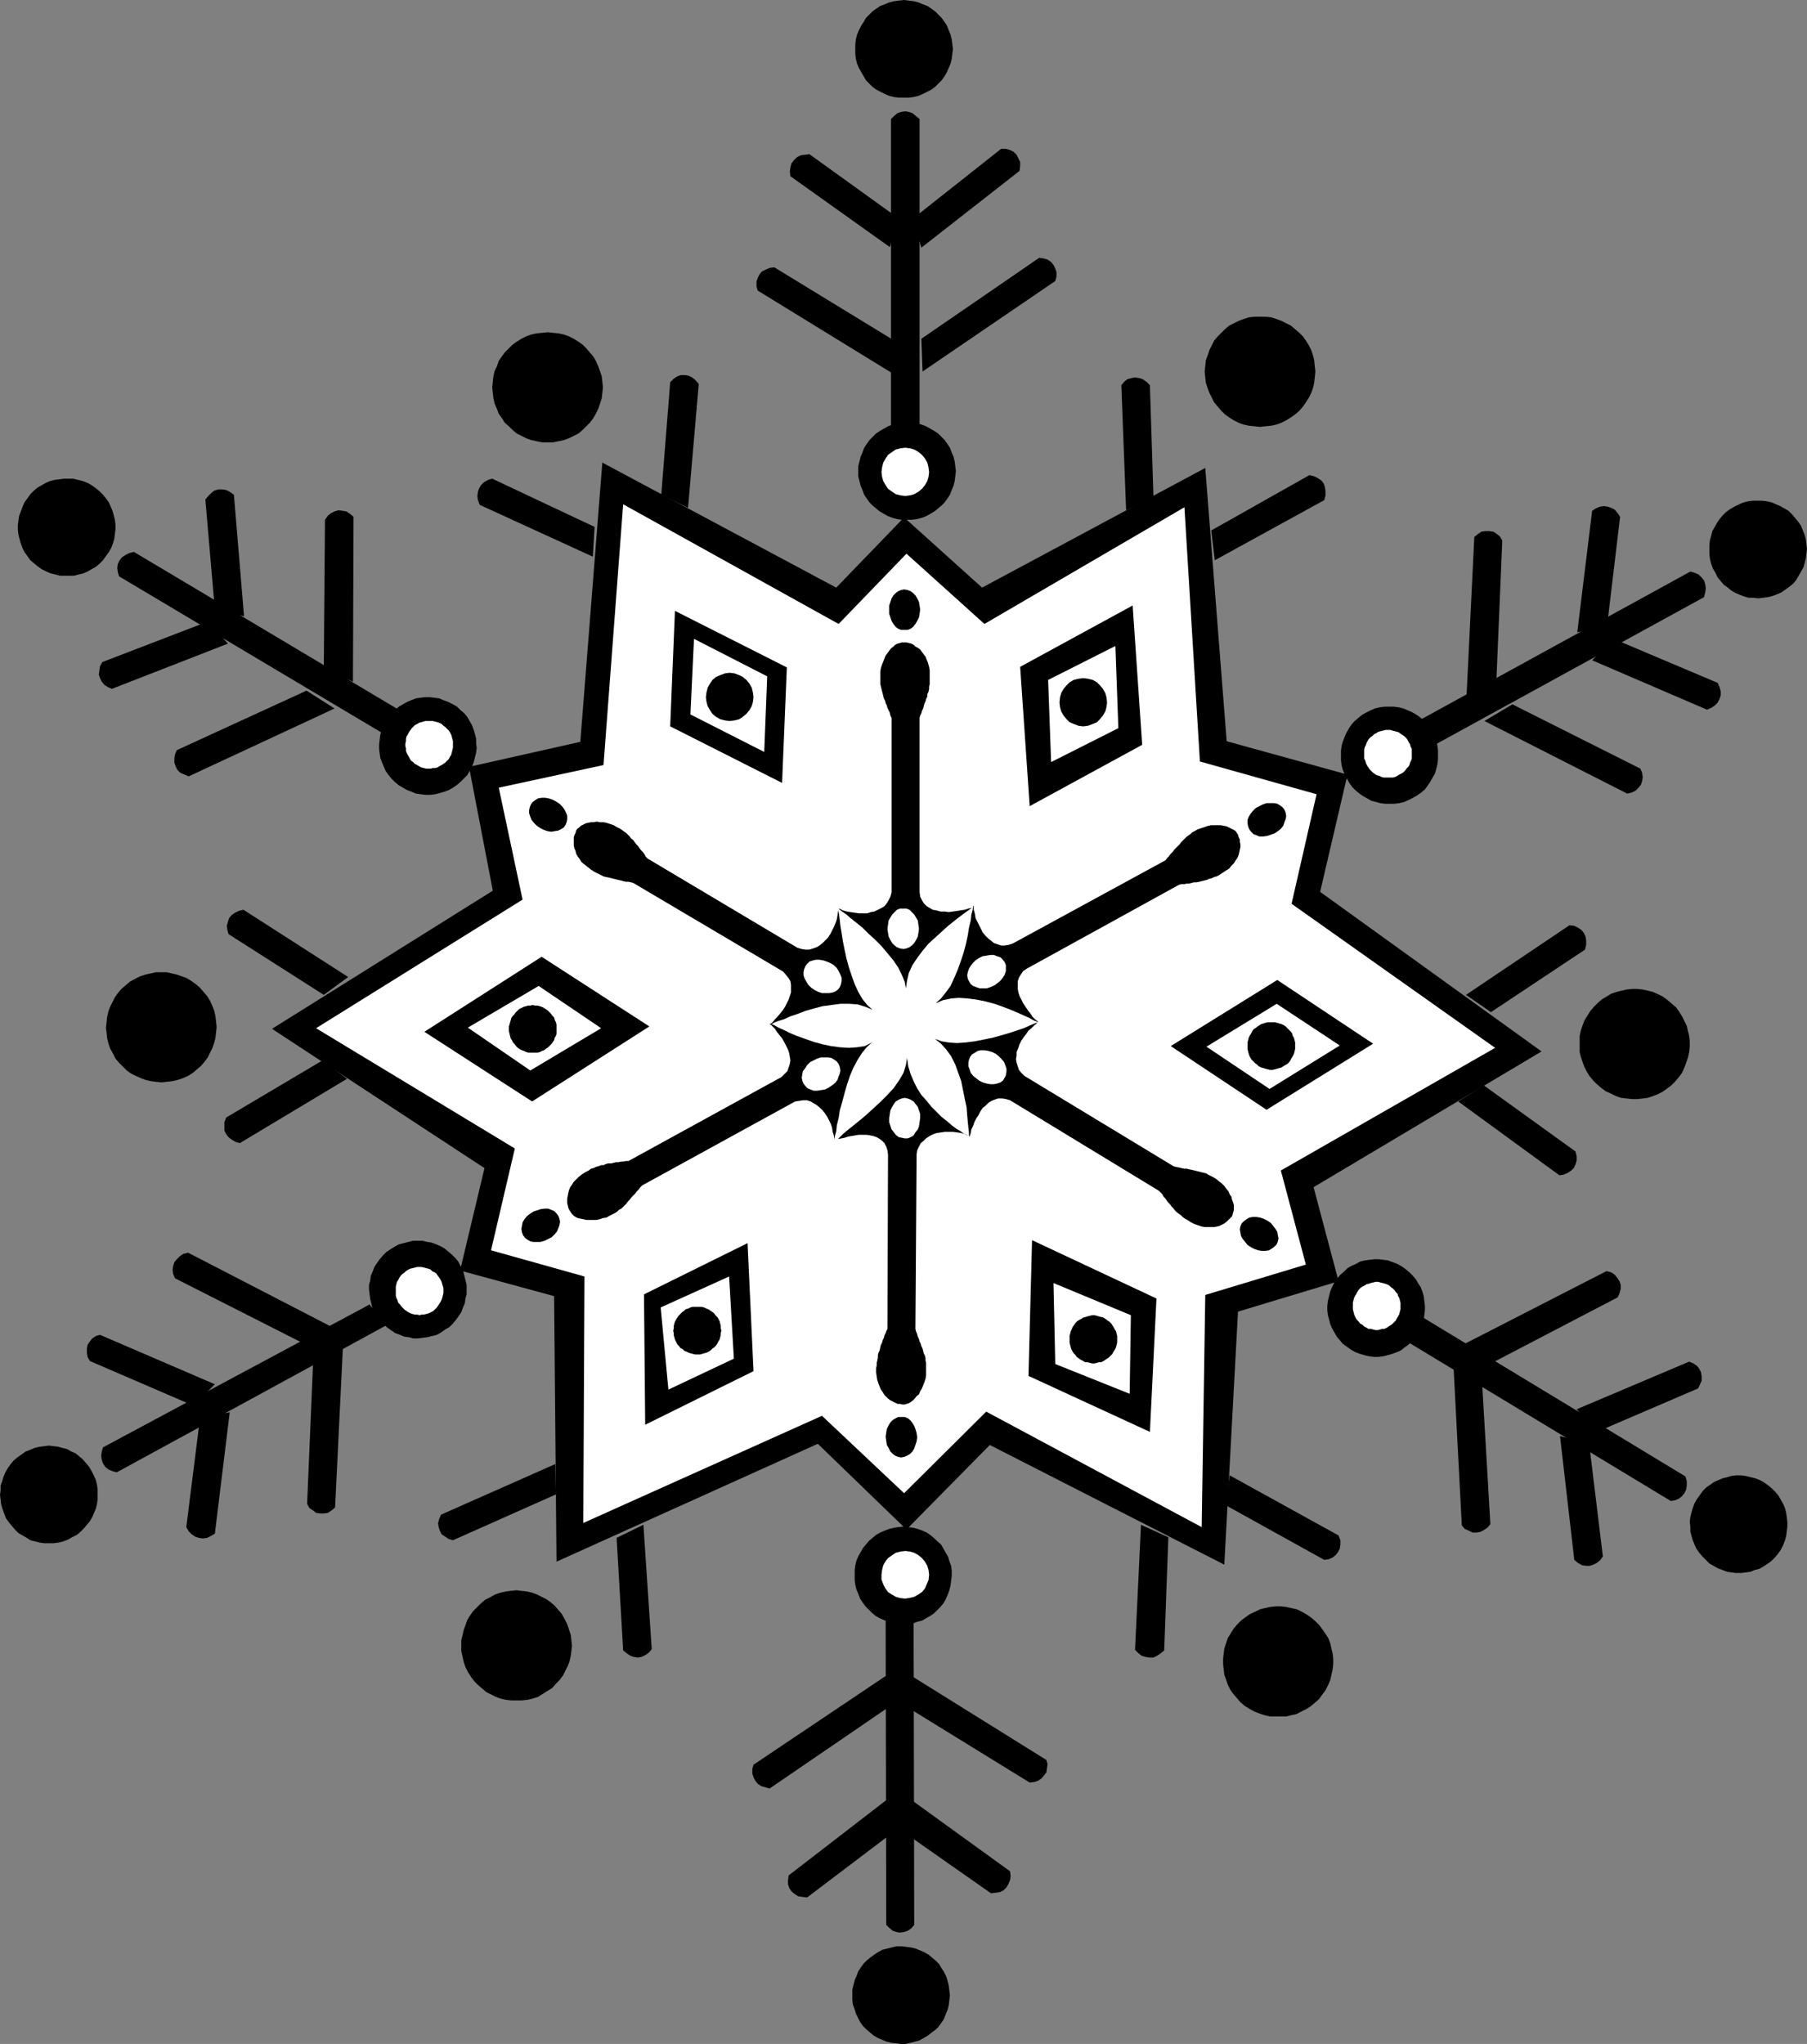 <?xml version="1.0" encoding="UTF-8" standalone="no"?>
<svg
   version="1.0"
   width="129.809mm"
   height="146.783mm"
   id="svg105"
   sodipodi:docname="Snowflake 06.wmf"
   xmlns:inkscape="http://www.inkscape.org/namespaces/inkscape"
   xmlns:sodipodi="http://sodipodi.sourceforge.net/DTD/sodipodi-0.dtd"
   xmlns="http://www.w3.org/2000/svg"
   xmlns:svg="http://www.w3.org/2000/svg">
  <rect width="100%" height="100%" fill="#808080" stroke="none"/>
  <sodipodi:namedview
     id="namedview105"
     pagecolor="#ffffff"
     bordercolor="#000000"
     borderopacity="0.25"
     inkscape:showpageshadow="2"
     inkscape:pageopacity="0.0"
     inkscape:pagecheckerboard="0"
     inkscape:deskcolor="#d1d1d1"
     inkscape:document-units="mm" />
  <defs
     id="defs1">
    <pattern
       id="WMFhbasepattern"
       patternUnits="userSpaceOnUse"
       width="6"
       height="6"
       x="0"
       y="0" />
  </defs>
  <path
     style="fill:#000000;fill-opacity:1;fill-rule:evenodd;stroke:none"
     d="m 222.038,391.88 24.078,23.27 22.624,-22.947 63.67,32.482 3.717,-68.68 27.31,-8.242 -6.787,-25.533 61.893,-36.845 -60.115,-43.309 7.434,-31.835 -32.805,-9.05 -5.818,-74.174 -60.6,32.482 -21.17,-19.069 -18.422,19.069 -63.509,-33.936 -5.979,75.79 -30.219,6.787 6.464,33.613 -59.954,37.491 57.691,37.814 -6.626,27.795 25.533,6.949 0.646,72.074 z"
     id="path1" />
  <path
     style="fill:#000000;fill-opacity:1;fill-rule:evenodd;stroke:none"
     d="m 245.47,26.502 h 1.293 l 1.293,-0.162 1.293,-0.323 1.131,-0.485 1.293,-0.646 0.97,-0.485 1.131,-0.808 0.808,-0.808 0.97,-0.97 0.808,-1.131 0.646,-1.131 0.485,-1.131 0.485,-1.131 0.323,-1.293 0.162,-1.293 0.162,-1.454 -0.162,-1.293 -0.162,-1.293 -0.323,-1.293 -0.485,-1.131 -0.485,-1.293 -0.646,-0.97 -0.808,-1.131 -0.97,-0.97 -0.808,-0.808 -1.131,-0.808 -0.97,-0.646 -1.293,-0.485 -1.131,-0.485 -1.293,-0.323 -1.293,-0.162 L 245.47,0 l -1.454,0.162 -1.293,0.162 -1.293,0.323 -1.131,0.485 -1.293,0.485 -0.97,0.646 -1.131,0.808 -0.808,0.808 -0.97,0.97 -0.646,1.131 -0.646,0.97 -0.646,1.293 -0.485,1.131 -0.323,1.293 -0.162,1.293 v 1.293 1.454 l 0.162,1.293 0.323,1.293 0.485,1.131 0.646,1.131 0.646,1.131 0.646,1.131 0.97,0.97 0.808,0.808 1.131,0.808 0.97,0.485 1.293,0.646 1.131,0.485 1.293,0.323 1.293,0.162 z"
     id="path2" />
  <path
     style="fill:#000000;fill-opacity:1;fill-rule:evenodd;stroke:none"
     d="m 342.107,115.867 1.454,-0.162 1.616,-0.162 1.454,-0.323 1.293,-0.485 1.293,-0.646 1.293,-0.808 1.131,-0.808 1.131,-0.97 0.97,-1.131 0.808,-1.131 0.808,-1.293 0.646,-1.293 0.485,-1.293 0.323,-1.454 0.162,-1.454 0.162,-1.616 -0.162,-1.454 -0.162,-1.616 -0.323,-1.293 -0.485,-1.454 -0.646,-1.293 -0.808,-1.293 -0.808,-1.131 -0.97,-0.97 -1.131,-0.97 -1.131,-0.97 -1.293,-0.646 -1.293,-0.646 -1.293,-0.485 -1.454,-0.485 -1.616,-0.162 h -1.454 -1.454 l -1.616,0.162 -1.454,0.485 -1.293,0.485 -1.293,0.646 -1.293,0.646 -1.131,0.97 -0.97,0.97 -0.97,0.97 -0.97,1.131 -0.646,1.293 -0.646,1.293 -0.485,1.454 -0.485,1.293 -0.162,1.616 -0.162,1.454 0.162,1.616 0.162,1.454 0.485,1.454 0.485,1.293 0.646,1.293 0.646,1.293 0.97,1.131 0.97,1.131 0.97,0.97 1.131,0.808 1.293,0.808 1.293,0.646 1.293,0.485 1.454,0.323 1.616,0.162 z"
     id="path3" />
  <path
     style="fill:#000000;fill-opacity:1;fill-rule:evenodd;stroke:none"
     d="m 148.672,120.069 h 1.454 l 1.616,-0.323 1.454,-0.323 1.293,-0.485 1.293,-0.646 1.293,-0.646 1.131,-0.97 0.97,-0.97 0.97,-0.97 0.97,-1.293 0.646,-1.131 0.646,-1.293 0.485,-1.454 0.485,-1.454 0.162,-1.454 0.162,-1.454 -0.162,-1.616 -0.162,-1.454 -0.485,-1.454 -0.485,-1.293 -0.646,-1.454 -0.646,-1.131 -0.97,-1.131 -0.97,-1.131 -0.97,-0.97 -1.131,-0.808 -1.293,-0.808 -1.293,-0.646 -1.293,-0.485 -1.454,-0.323 -1.616,-0.162 -1.454,-0.162 -1.454,0.162 -1.616,0.162 -1.454,0.323 -1.293,0.485 -1.293,0.646 -1.293,0.808 -1.131,0.808 -0.97,0.97 -1.131,1.131 -0.808,1.131 -0.808,1.131 -0.485,1.454 -0.646,1.293 -0.323,1.454 -0.162,1.454 -0.162,1.616 0.162,1.454 0.162,1.454 0.323,1.454 0.646,1.454 0.485,1.293 0.808,1.131 0.808,1.293 1.131,0.97 0.97,0.97 1.131,0.97 1.293,0.646 1.293,0.646 1.293,0.485 1.454,0.323 1.616,0.323 z"
     id="path4" />
  <path
     style="fill:#000000;fill-opacity:1;fill-rule:evenodd;stroke:none"
     d="M 241.915,115.705 V 32.32 l 0.808,-0.808 0.97,-0.808 0.97,-0.323 1.131,-0.162 0.97,0.162 0.97,0.323 0.97,0.808 0.97,0.808 v 84.194 z"
     id="path5" />
  <path
     style="fill:#000000;fill-opacity:1;fill-rule:evenodd;stroke:none"
     d="m 250.157,91.95 31.997,-21.978 1.131,0.162 1.131,0.323 0.97,0.646 0.646,0.808 0.485,0.97 0.323,0.97 v 1.293 l -0.323,1.131 -36.037,24.563 z"
     id="path6" />
  <path
     style="fill:#000000;fill-opacity:1;fill-rule:evenodd;stroke:none"
     d="m 247.894,59.307 23.917,-18.907 h 1.293 l 1.131,0.323 0.97,0.485 0.808,0.808 0.485,0.97 0.485,0.97 v 1.131 l -0.162,1.293 -26.664,20.846 z"
     id="path7" />
  <path
     style="fill:#000000;fill-opacity:1;fill-rule:evenodd;stroke:none"
     d="m 243.046,92.597 -32.805,-20.038 -1.293,0.162 -1.131,0.485 -0.97,0.485 -0.646,0.808 -0.485,0.97 -0.323,0.97 v 1.293 l 0.323,1.131 36.845,22.624 z"
     id="path8" />
  <path
     style="fill:#000000;fill-opacity:1;fill-rule:evenodd;stroke:none"
     d="m 244.016,59.307 -24.24,-17.453 -1.293,0.162 -1.131,0.162 -0.97,0.485 -0.808,0.808 -0.646,0.808 -0.323,1.131 -0.162,1.131 0.162,1.293 26.987,19.23 z"
     id="path9" />
  <path
     style="fill:#000000;fill-opacity:1;fill-rule:evenodd;stroke:none"
     d="m 179.537,134.289 2.424,-30.542 0.97,-0.97 0.97,-0.646 0.97,-0.323 h 1.131 l 0.97,0.162 0.97,0.485 0.97,0.808 0.808,0.97 -2.909,33.613 z"
     id="path10" />
  <path
     style="fill:#000000;fill-opacity:1;fill-rule:evenodd;stroke:none"
     d="m 313.18,135.097 -0.97,-30.542 -0.97,-0.97 -0.97,-0.646 -0.97,-0.323 -1.131,-0.162 -0.97,0.162 -1.131,0.323 -0.808,0.646 -0.808,0.97 1.293,33.936 z"
     id="path11" />
  <path
     style="fill:#000000;fill-opacity:1;fill-rule:evenodd;stroke:none"
     d="m 246.278,141.077 h 1.293 l 1.293,-0.162 1.293,-0.323 1.293,-0.485 1.131,-0.646 1.131,-0.646 0.97,-0.808 0.97,-0.808 0.808,-0.808 0.808,-1.131 0.646,-0.97 0.485,-1.293 0.485,-1.131 0.323,-1.293 0.162,-1.293 0.162,-1.454 -0.162,-1.293 -0.162,-1.293 -0.323,-1.293 -0.485,-1.131 -0.485,-1.293 -0.646,-0.97 -0.808,-1.131 -0.808,-0.808 -0.97,-0.97 -0.97,-0.646 -1.131,-0.646 -1.131,-0.646 -1.293,-0.485 -1.293,-0.323 -1.293,-0.162 h -1.293 -1.454 l -1.131,0.162 -1.293,0.323 -1.293,0.485 -1.131,0.646 -1.131,0.646 -0.97,0.646 -0.97,0.97 -0.808,0.808 -0.808,1.131 -0.646,0.97 -0.485,1.293 -0.485,1.131 -0.323,1.293 -0.323,1.293 v 1.293 1.454 l 0.323,1.293 0.323,1.293 0.485,1.131 0.485,1.293 0.646,0.97 0.808,1.131 0.808,0.808 0.97,0.808 0.97,0.808 1.131,0.646 1.131,0.646 1.293,0.485 1.293,0.323 1.131,0.162 z"
     id="path12" />
  <path
     style="fill:#000000;fill-opacity:1;fill-rule:evenodd;stroke:none"
     d="m 328.856,143.985 26.664,-15.029 1.293,0.323 0.97,0.485 0.97,0.646 0.646,0.808 0.323,0.97 0.162,1.131 v 1.131 l -0.323,1.293 -29.734,16.322 z"
     id="path13" />
  <path
     style="fill:#000000;fill-opacity:1;fill-rule:evenodd;stroke:none"
     d="m 161.438,143.016 -27.795,-13.09 -1.131,0.323 -1.131,0.646 -0.808,0.808 -0.485,0.808 -0.323,0.97 -0.162,1.131 0.162,1.131 0.485,1.293 30.704,14.059 z"
     id="path14" />
  <path
     style="fill:#ffffff;fill-opacity:1;fill-rule:evenodd;stroke:none"
     d="m 245.793,134.613 1.293,-0.162 1.131,-0.323 1.131,-0.646 0.97,-0.808 0.808,-0.97 0.646,-1.131 0.323,-1.131 0.162,-1.293 -0.162,-1.293 -0.323,-1.293 -0.646,-1.131 -0.808,-0.97 -0.97,-0.808 -1.131,-0.646 -1.131,-0.323 -1.293,-0.162 -1.293,0.162 -1.293,0.323 -0.97,0.646 -1.131,0.808 -0.646,0.97 -0.646,1.131 -0.323,1.293 -0.162,1.293 0.162,1.293 0.323,1.131 0.646,1.131 0.646,0.97 1.131,0.808 0.97,0.646 1.293,0.323 z"
     id="path15" />
  <path
     style="fill:#000000;fill-opacity:1;fill-rule:evenodd;stroke:none"
     d="m 460.721,406.908 -0.646,1.131 -0.485,1.293 -0.323,1.131 -0.323,1.293 -0.162,1.293 0.162,1.293 v 1.293 l 0.323,1.293 0.323,1.131 0.485,1.131 0.485,1.131 0.808,1.131 0.808,0.97 0.97,0.97 0.97,0.97 1.131,0.646 1.131,0.646 1.293,0.485 1.293,0.485 1.131,0.162 1.293,0.162 h 1.293 l 1.293,-0.162 1.293,-0.162 1.131,-0.485 1.293,-0.323 1.131,-0.646 0.97,-0.646 1.131,-0.808 0.97,-0.97 0.808,-0.97 0.808,-1.131 0.646,-1.293 0.485,-1.293 0.323,-1.131 0.162,-1.293 0.162,-1.293 v -1.293 l -0.162,-1.293 -0.162,-1.131 -0.323,-1.293 -0.485,-1.131 -0.646,-1.131 -0.646,-1.131 -0.808,-0.97 -0.97,-0.97 -0.97,-0.808 -1.131,-0.808 -1.131,-0.646 -1.293,-0.485 -1.293,-0.323 -1.293,-0.323 -1.293,-0.162 h -1.293 l -1.293,0.162 -1.131,0.323 -1.293,0.323 -1.131,0.485 -1.131,0.485 -1.131,0.808 -0.97,0.646 -0.97,0.97 -0.808,1.131 z"
     id="path16" />
  <path
     style="fill:#000000;fill-opacity:1;fill-rule:evenodd;stroke:none"
     d="m 334.188,443.268 -0.808,1.293 -0.485,1.454 -0.485,1.454 -0.162,1.293 -0.162,1.454 v 1.454 l 0.162,1.454 0.162,1.454 0.485,1.293 0.485,1.454 0.646,1.293 0.808,1.131 0.97,1.131 0.97,1.131 1.131,0.97 1.293,0.808 1.454,0.808 1.293,0.485 1.454,0.485 1.454,0.323 h 1.454 1.454 1.454 l 1.293,-0.323 1.454,-0.323 1.293,-0.646 1.293,-0.646 1.293,-0.808 1.131,-0.97 1.131,-0.97 0.808,-1.131 0.97,-1.293 0.646,-1.293 0.646,-1.454 0.323,-1.454 0.323,-1.454 0.162,-1.454 v -1.454 l -0.162,-1.454 -0.323,-1.293 -0.323,-1.454 -0.485,-1.293 -0.808,-1.293 -0.808,-1.131 -0.808,-1.131 -1.131,-1.131 -1.131,-0.97 -1.131,-0.808 -1.454,-0.808 -1.293,-0.646 -1.454,-0.323 -1.454,-0.323 -1.454,-0.162 h -1.454 l -1.454,0.162 -1.454,0.323 -1.293,0.323 -1.293,0.646 -1.454,0.646 -1.131,0.808 -1.131,0.808 -1.131,1.131 -0.97,1.131 z"
     id="path17" />
  <path
     style="fill:#000000;fill-opacity:1;fill-rule:evenodd;stroke:none"
     d="m 430.987,275.689 -0.808,1.293 -0.485,1.293 -0.485,1.454 -0.323,1.454 v 1.454 1.454 1.454 l 0.323,1.293 0.485,1.454 0.485,1.293 0.646,1.293 0.808,1.293 0.97,1.131 0.97,0.97 1.131,0.97 1.293,0.97 1.454,0.646 1.293,0.646 1.454,0.485 1.454,0.162 1.454,0.162 h 1.454 l 1.454,-0.162 1.293,-0.162 1.454,-0.485 1.293,-0.485 1.293,-0.646 1.131,-0.808 1.293,-0.97 0.97,-0.97 0.97,-1.131 0.97,-1.293 0.646,-1.454 0.485,-1.293 0.485,-1.454 0.323,-1.454 0.162,-1.454 v -1.454 l -0.162,-1.454 -0.323,-1.293 -0.323,-1.454 -0.646,-1.293 -0.646,-1.293 -0.808,-1.293 -0.808,-1.131 -1.131,-0.97 -1.131,-0.97 -1.293,-0.97 -1.293,-0.646 -1.454,-0.646 -1.293,-0.323 -1.454,-0.323 -1.454,-0.162 h -1.454 l -1.454,0.162 -1.454,0.323 -1.293,0.323 -1.454,0.485 -1.293,0.808 -1.131,0.646 -1.131,0.97 -1.131,1.131 -0.97,1.131 z"
     id="path18" />
  <path
     style="fill:#000000;fill-opacity:1;fill-rule:evenodd;stroke:none"
     d="m 386.385,357.62 71.266,43.147 0.323,1.293 v 1.131 l -0.162,1.131 -0.485,0.97 -0.646,0.808 -0.808,0.646 -1.131,0.485 -1.131,0.162 -71.912,-43.47 z"
     id="path19" />
  <path
     style="fill:#000000;fill-opacity:1;fill-rule:evenodd;stroke:none"
     d="m 402.384,374.912 2.262,38.784 -0.808,0.97 -0.97,0.646 -0.97,0.485 -0.97,0.162 h -1.131 l -0.97,-0.485 -1.131,-0.485 -0.808,-0.97 -2.262,-43.47 z"
     id="path20" />
  <path
     style="fill:#000000;fill-opacity:1;fill-rule:evenodd;stroke:none"
     d="m 431.472,391.88 3.717,30.542 -0.646,0.97 -0.97,0.808 -0.97,0.485 -0.97,0.323 h -0.97 l -1.131,-0.162 -1.131,-0.646 -0.97,-0.808 -3.878,-33.613 z"
     id="path21" />
  <path
     style="fill:#000000;fill-opacity:1;fill-rule:evenodd;stroke:none"
     d="m 405.131,369.902 34.098,-17.776 0.485,-1.131 0.323,-1.131 v -1.131 l -0.323,-0.97 -0.646,-0.97 -0.646,-0.808 -0.97,-0.646 -1.293,-0.323 -38.461,19.715 z"
     id="path22" />
  <path
     style="fill:#000000;fill-opacity:1;fill-rule:evenodd;stroke:none"
     d="m 433.572,388.648 27.472,-11.797 0.485,-0.97 0.485,-1.131 v -1.131 l -0.162,-1.131 -0.485,-0.97 -0.646,-0.808 -0.97,-0.646 -1.131,-0.485 -30.542,12.928 z"
     id="path23" />
  <path
     style="fill:#000000;fill-opacity:1;fill-rule:evenodd;stroke:none"
     d="m 402.868,294.597 24.886,17.938 0.323,1.293 v 1.131 l -0.323,1.131 -0.485,0.97 -0.646,0.646 -0.97,0.646 -1.131,0.485 -1.131,0.162 -27.472,-20.038 z"
     id="path24" />
  <path
     style="fill:#000000;fill-opacity:1;fill-rule:evenodd;stroke:none"
     d="m 332.734,408.524 26.826,14.867 1.131,-0.162 1.131,-0.485 0.808,-0.646 0.646,-0.808 0.485,-0.97 0.162,-1.131 v -1.131 l -0.485,-1.293 -29.573,-16.322 z"
     id="path25" />
  <path
     style="fill:#000000;fill-opacity:1;fill-rule:evenodd;stroke:none"
     d="m 362.307,348.086 -0.646,1.293 -0.485,1.131 -0.323,1.293 -0.323,1.293 -0.162,1.293 v 1.293 l 0.162,1.293 0.323,1.131 0.323,1.293 0.485,1.131 0.646,1.131 0.646,1.131 0.808,0.97 0.808,0.97 1.131,0.808 1.131,0.808 1.131,0.646 1.293,0.485 1.131,0.323 1.293,0.323 1.293,0.162 h 1.293 l 1.293,-0.162 1.293,-0.323 1.131,-0.323 1.293,-0.485 1.131,-0.485 0.97,-0.808 0.97,-0.646 0.97,-0.97 0.97,-1.131 0.646,-1.131 0.646,-1.131 0.485,-1.293 0.485,-1.131 0.162,-1.293 0.162,-1.293 v -1.293 l -0.162,-1.293 -0.162,-1.293 -0.323,-1.131 -0.485,-1.293 -0.646,-0.97 -0.646,-1.131 -0.808,-0.97 -0.97,-0.97 -0.97,-0.808 -1.131,-0.808 -1.131,-0.646 -1.293,-0.485 -1.293,-0.485 -1.293,-0.162 -1.293,-0.162 h -1.131 l -1.293,0.162 -1.293,0.162 -1.293,0.323 -1.131,0.646 -1.131,0.485 -1.131,0.646 -0.97,0.97 -0.97,0.808 -0.808,0.97 z"
     id="path26" />
  <path
     style="fill:#000000;fill-opacity:1;fill-rule:evenodd;stroke:none"
     d="m 317.22,417.251 -1.131,30.704 -0.97,0.808 -0.97,0.646 -0.97,0.485 h -1.131 l -0.97,-0.162 -1.131,-0.323 -0.808,-0.646 -0.97,-0.97 1.616,-33.936 z"
     id="path27" />
  <path
     style="fill:#000000;fill-opacity:1;fill-rule:evenodd;stroke:none"
     d="m 404.808,274.72 25.533,-16.968 0.323,-1.293 v -1.131 l -0.162,-1.131 -0.485,-0.97 -0.646,-0.808 -0.97,-0.646 -0.97,-0.485 -1.293,-0.162 -28.118,18.907 z"
     id="path28" />
  <path
     style="fill:#ffffff;fill-opacity:1;fill-rule:evenodd;stroke:none"
     d="m 368.286,351.156 -0.323,0.485 -0.323,0.646 -0.162,0.646 -0.162,0.646 v 0.646 0.646 0.485 l 0.162,0.646 0.162,0.646 0.162,0.485 0.323,0.646 0.323,0.485 0.485,0.485 0.323,0.485 0.646,0.323 0.485,0.485 0.646,0.323 0.485,0.323 h 0.646 l 0.646,0.162 0.646,0.162 h 0.646 l 0.646,-0.162 0.485,-0.162 h 0.646 l 0.646,-0.323 0.485,-0.323 0.485,-0.323 0.485,-0.323 0.485,-0.485 0.485,-0.485 0.323,-0.646 0.323,-0.485 0.323,-0.646 0.162,-0.646 0.162,-0.646 v -0.485 -0.646 -0.646 l -0.162,-0.646 -0.162,-0.646 -0.323,-0.485 -0.162,-0.646 -0.485,-0.485 -0.323,-0.485 -0.485,-0.485 -0.485,-0.323 -0.485,-0.485 -0.646,-0.323 -0.485,-0.162 -0.646,-0.162 -0.646,-0.162 -0.646,-0.162 h -0.646 l -0.646,0.162 -0.646,0.162 -0.485,0.162 -0.646,0.162 -0.485,0.323 -0.646,0.323 -0.485,0.323 -0.485,0.485 -0.323,0.485 z"
     id="path29" />
  <path
     style="fill:#000000;fill-opacity:1;fill-rule:evenodd;stroke:none"
     d="m 24.886,399.313 -0.646,-1.131 -0.808,-0.97 -0.97,-1.131 -0.97,-0.808 -0.97,-0.808 -1.131,-0.485 -1.131,-0.646 -1.293,-0.323 -1.131,-0.323 -1.293,-0.162 -1.293,-0.162 -1.293,0.162 -1.293,0.162 -1.293,0.323 -1.131,0.485 -1.293,0.485 -1.131,0.808 -1.131,0.808 -0.97,0.808 -0.808,0.97 -0.808,1.131 -0.646,1.131 -0.485,1.131 -0.323,1.131 -0.485,1.293 v 1.293 L 0,405.777 l 0.162,1.293 0.162,1.293 0.323,1.131 0.485,1.293 0.485,1.293 0.808,1.131 0.808,0.97 0.808,0.97 0.97,0.97 1.131,0.646 1.131,0.646 0.97,0.646 1.293,0.323 1.293,0.323 1.131,0.162 h 1.293 1.293 l 1.293,-0.162 1.293,-0.323 1.293,-0.485 1.131,-0.646 1.293,-0.646 0.97,-0.808 0.97,-0.97 0.808,-0.97 0.808,-0.97 0.646,-1.131 0.485,-1.131 0.485,-1.131 0.323,-1.293 0.162,-1.293 v -1.293 -1.293 l -0.162,-1.293 -0.323,-1.293 -0.485,-1.131 z"
     id="path30" />
  <path
     style="fill:#000000;fill-opacity:1;fill-rule:evenodd;stroke:none"
     d="m 57.045,271.649 -0.808,-1.293 -0.97,-1.131 -0.97,-1.131 -1.131,-0.97 -1.131,-0.808 -1.293,-0.808 -1.293,-0.485 -1.454,-0.485 -1.293,-0.323 -1.454,-0.323 h -1.454 -1.454 l -1.454,0.323 -1.454,0.323 -1.454,0.485 -1.293,0.646 -1.454,0.808 -1.131,0.97 -1.131,0.97 -0.97,1.131 -0.808,1.131 -0.646,1.293 -0.646,1.293 -0.485,1.293 -0.323,1.454 -0.162,1.454 -0.162,1.454 0.162,1.293 0.162,1.616 0.323,1.293 0.485,1.454 0.808,1.454 0.646,1.293 0.97,1.131 1.131,1.131 0.97,0.97 1.131,0.808 1.293,0.646 1.454,0.646 1.293,0.485 1.454,0.323 1.293,0.162 1.454,0.162 1.454,-0.162 1.454,-0.162 1.454,-0.323 1.454,-0.485 1.454,-0.646 1.293,-0.808 1.131,-0.97 1.131,-0.97 0.97,-1.131 0.808,-1.131 0.646,-1.293 0.646,-1.293 0.485,-1.454 0.323,-1.293 0.162,-1.454 0.162,-1.454 -0.162,-1.454 -0.162,-1.454 -0.323,-1.454 -0.485,-1.293 z"
     id="path31" />
  <path
     style="fill:#000000;fill-opacity:1;fill-rule:evenodd;stroke:none"
     d="m 153.358,439.552 -0.808,-1.454 -0.97,-1.131 -0.97,-1.131 -1.131,-0.97 -1.131,-0.808 -1.293,-0.646 -1.293,-0.646 -1.293,-0.485 -1.454,-0.323 -1.454,-0.162 -1.293,-0.162 -1.616,0.162 -1.293,0.162 -1.454,0.323 -1.454,0.485 -1.454,0.808 -1.293,0.646 -1.131,0.97 -1.131,1.131 -0.97,0.97 -0.808,1.131 -0.808,1.293 -0.485,1.454 -0.485,1.293 -0.323,1.454 -0.323,1.293 v 1.454 1.454 l 0.323,1.454 0.323,1.454 0.485,1.454 0.646,1.293 0.808,1.293 0.97,1.293 0.97,0.97 1.131,0.97 1.131,0.97 1.293,0.646 1.293,0.646 1.293,0.485 1.454,0.323 1.454,0.162 h 1.454 1.454 l 1.454,-0.162 1.454,-0.323 1.454,-0.485 1.293,-0.808 1.293,-0.808 1.293,-0.808 0.97,-1.131 0.97,-0.97 0.97,-1.293 0.646,-1.293 0.646,-1.293 0.485,-1.293 0.323,-1.454 0.162,-1.293 0.162,-1.454 -0.162,-1.454 -0.162,-1.454 -0.485,-1.454 -0.485,-1.454 z"
     id="path32" />
  <path
     style="fill:#000000;fill-opacity:1;fill-rule:evenodd;stroke:none"
     d="m 104.878,359.721 -73.205,39.915 -1.131,-0.323 -1.131,-0.485 -0.808,-0.646 -0.646,-0.97 -0.323,-0.97 -0.162,-1.131 0.162,-1.131 0.323,-1.131 72.397,-38.784 z"
     id="path33" />
  <path
     style="fill:#000000;fill-opacity:1;fill-rule:evenodd;stroke:none"
     d="m 82.254,364.569 -34.744,-17.614 -0.485,-1.131 -0.162,-1.131 0.162,-1.131 0.323,-0.97 0.646,-0.808 0.808,-0.808 0.97,-0.646 1.293,-0.323 38.784,20.038 z"
     id="path34" />
  <path
     style="fill:#000000;fill-opacity:1;fill-rule:evenodd;stroke:none"
     d="m 52.52,381.537 -28.118,-12.12 -0.646,-1.131 -0.162,-1.131 v -1.131 l 0.162,-0.97 0.646,-0.97 0.646,-0.808 0.97,-0.646 1.131,-0.323 31.189,13.413 z"
     id="path35" />
  <path
     style="fill:#000000;fill-opacity:1;fill-rule:evenodd;stroke:none"
     d="m 85.002,369.902 -1.616,38.299 0.646,1.131 0.97,0.646 0.808,0.646 1.131,0.162 h 0.97 l 1.131,-0.162 0.97,-0.646 0.97,-0.808 2.101,-43.147 z"
     id="path36" />
  <path
     style="fill:#000000;fill-opacity:1;fill-rule:evenodd;stroke:none"
     d="m 54.298,384.931 -3.717,29.573 0.646,1.131 0.808,0.808 0.97,0.646 0.97,0.323 1.131,0.162 1.131,-0.162 0.97,-0.485 1.131,-0.646 4.04,-32.966 z"
     id="path37" />
  <path
     style="fill:#000000;fill-opacity:1;fill-rule:evenodd;stroke:none"
     d="m 150.934,405.616 -27.957,12.443 -1.131,-0.323 -0.97,-0.646 -0.97,-0.646 -0.485,-0.97 -0.323,-0.97 -0.162,-1.131 0.323,-1.131 0.485,-1.131 31.027,-13.736 z"
     id="path38" />
  <path
     style="fill:#000000;fill-opacity:1;fill-rule:evenodd;stroke:none"
     d="m 87.587,287.809 -26.179,15.514 -0.485,1.293 v 1.131 1.131 l 0.485,0.97 0.646,0.808 0.808,0.646 1.131,0.646 1.131,0.323 29.088,-17.453 z"
     id="path39" />
  <path
     style="fill:#000000;fill-opacity:1;fill-rule:evenodd;stroke:none"
     d="m 125.078,343.723 -0.646,-1.293 -0.808,-0.97 -0.97,-0.97 -0.97,-0.808 -0.97,-0.808 -1.131,-0.646 -1.131,-0.485 -1.293,-0.485 -1.131,-0.162 -1.293,-0.323 h -1.293 -1.293 l -1.293,0.323 -1.293,0.323 -1.293,0.323 -1.131,0.646 -1.293,0.808 -0.97,0.646 -0.97,0.97 -0.808,0.97 -0.808,1.131 -0.646,0.97 -0.485,1.293 -0.485,1.131 -0.162,1.293 -0.323,1.131 v 1.293 l 0.162,1.293 0.162,1.293 0.323,1.293 0.323,1.293 0.646,1.131 0.808,1.131 0.646,1.131 0.97,0.97 0.97,0.808 1.131,0.808 0.97,0.646 1.293,0.485 1.131,0.485 1.293,0.162 1.131,0.323 h 1.293 l 1.293,-0.162 1.293,-0.162 1.293,-0.323 1.293,-0.323 1.131,-0.646 1.131,-0.808 1.131,-0.646 0.97,-0.97 0.808,-0.97 0.808,-1.131 0.646,-0.97 0.485,-1.293 0.485,-1.131 0.162,-1.293 0.323,-1.131 v -1.293 -1.293 l -0.323,-1.293 -0.323,-1.293 -0.323,-1.293 z"
     id="path40" />
  <path
     style="fill:#000000;fill-opacity:1;fill-rule:evenodd;stroke:none"
     d="m 87.91,270.033 -25.856,-16.483 -0.323,-1.131 -0.162,-1.131 0.323,-1.131 0.323,-0.97 0.646,-0.808 0.97,-0.646 0.97,-0.485 1.293,-0.323 28.442,18.261 z"
     id="path41" />
  <path
     style="fill:#000000;fill-opacity:1;fill-rule:evenodd;stroke:none"
     d="m 167.417,417.412 1.778,30.542 0.97,0.808 0.97,0.646 0.97,0.323 1.131,0.162 0.97,-0.162 0.97,-0.485 0.97,-0.646 0.808,-0.97 -2.262,-33.774 z"
     id="path42" />
  <path
     style="fill:#ffffff;fill-opacity:1;fill-rule:evenodd;stroke:none"
     d="m 119.584,347.278 -0.323,-0.485 -0.485,-0.646 -0.323,-0.485 -0.485,-0.323 -0.646,-0.323 -0.485,-0.485 -0.485,-0.162 -0.646,-0.162 -0.646,-0.162 -0.646,-0.162 h -0.485 -0.646 l -0.646,0.162 -0.646,0.162 -0.646,0.162 -0.646,0.323 -0.485,0.323 -0.485,0.485 -0.485,0.323 -0.485,0.485 -0.323,0.485 -0.323,0.646 -0.323,0.485 -0.162,0.646 -0.162,0.646 v 0.646 0.646 0.485 0.646 l 0.162,0.646 0.323,0.646 0.162,0.646 0.485,0.485 0.323,0.485 0.485,0.485 0.485,0.485 0.485,0.323 0.485,0.323 0.646,0.323 0.485,0.162 0.646,0.162 h 0.646 l 0.646,0.162 0.485,-0.162 h 0.646 l 0.646,-0.162 0.646,-0.162 0.646,-0.323 0.646,-0.323 0.485,-0.485 0.485,-0.485 0.323,-0.485 0.323,-0.485 0.323,-0.485 0.323,-0.646 0.162,-0.485 0.162,-0.646 0.162,-0.646 v -0.646 -0.646 l -0.162,-0.646 -0.162,-0.485 -0.162,-0.646 z"
     id="path43" />
  <path
     style="fill:#000000;fill-opacity:1;fill-rule:evenodd;stroke:none"
     d="m 465.731,155.459 0.646,1.293 0.808,0.97 0.808,0.97 1.131,0.808 0.97,0.808 1.131,0.646 1.131,0.485 1.293,0.485 1.131,0.323 h 1.293 l 1.293,0.162 1.293,-0.162 1.293,-0.162 1.293,-0.323 1.293,-0.485 1.131,-0.485 1.131,-0.808 1.131,-0.808 0.97,-0.808 0.808,-0.97 0.646,-1.131 0.646,-1.131 0.646,-1.131 0.323,-1.131 0.323,-1.293 0.162,-1.293 0.162,-1.293 -0.162,-1.293 -0.162,-1.293 -0.323,-1.293 -0.485,-1.131 -0.485,-1.293 -0.808,-1.131 -0.808,-0.97 -0.808,-0.97 -0.97,-0.97 -1.131,-0.646 -1.131,-0.646 -1.131,-0.485 -1.131,-0.485 -1.293,-0.323 -1.293,-0.162 h -1.293 -1.293 l -1.293,0.162 -1.293,0.323 -1.131,0.485 -1.293,0.646 -1.131,0.646 -1.131,0.808 -0.97,0.97 -0.808,0.97 -0.646,0.97 -0.646,1.131 -0.646,1.131 -0.323,1.293 -0.323,1.131 -0.162,1.293 v 1.293 1.293 l 0.162,1.293 0.323,1.293 0.485,1.293 z"
     id="path44" />
  <path
     style="fill:#000000;fill-opacity:1;fill-rule:evenodd;stroke:none"
     d="m 385.9,195.213 73.043,-40.077 1.131,0.323 1.131,0.485 0.808,0.808 0.646,0.808 0.323,0.97 0.162,1.131 -0.162,1.131 -0.323,1.293 -73.69,40.4 z"
     id="path45" />
  <path
     style="fill:#000000;fill-opacity:1;fill-rule:evenodd;stroke:none"
     d="m 410.625,191.173 34.744,17.453 0.485,1.131 0.162,1.131 -0.162,1.131 -0.323,0.97 -0.646,0.808 -0.808,0.808 -0.97,0.485 -1.293,0.323 -38.784,-19.715 z"
     id="path46" />
  <path
     style="fill:#000000;fill-opacity:1;fill-rule:evenodd;stroke:none"
     d="m 438.097,173.397 28.28,11.958 0.485,1.131 0.323,1.131 v 1.131 l -0.323,0.97 -0.485,0.97 -0.808,0.808 -0.97,0.646 -1.131,0.485 -31.189,-13.413 z"
     id="path47" />
  <path
     style="fill:#000000;fill-opacity:1;fill-rule:evenodd;stroke:none"
     d="m 406.262,185.193 1.616,-38.461 -0.646,-1.131 -0.808,-0.646 -0.97,-0.646 -1.131,-0.162 h -0.97 l -1.131,0.162 -0.97,0.646 -0.97,0.808 -2.101,43.147 z"
     id="path48" />
  <path
     style="fill:#000000;fill-opacity:1;fill-rule:evenodd;stroke:none"
     d="m 436.32,170.003 3.555,-29.734 -0.646,-0.97 -0.808,-0.97 -0.97,-0.485 -0.97,-0.323 -0.97,-0.162 -1.131,0.162 -1.131,0.485 -0.97,0.646 -4.04,32.966 z"
     id="path49" />
  <path
     style="fill:#000000;fill-opacity:1;fill-rule:evenodd;stroke:none"
     d="m 365.7,211.373 0.646,1.131 0.808,1.131 0.97,0.97 0.97,0.808 0.97,0.646 1.131,0.646 1.131,0.646 1.293,0.323 1.131,0.323 1.293,0.162 h 1.293 1.293 l 1.293,-0.162 1.293,-0.323 1.131,-0.485 1.293,-0.646 1.131,-0.646 1.131,-0.808 0.97,-0.808 0.808,-1.131 0.646,-0.97 0.646,-1.131 0.646,-1.131 0.323,-1.131 0.323,-1.293 0.162,-1.293 v -1.293 -1.293 l -0.162,-1.293 -0.323,-1.293 -0.485,-1.131 -0.646,-1.293 -0.646,-1.131 -0.808,-0.97 -0.808,-0.97 -1.131,-0.97 -0.97,-0.646 -1.131,-0.646 -1.131,-0.485 -1.131,-0.485 -1.293,-0.323 -1.293,-0.162 h -1.293 -1.293 l -1.293,0.162 -1.293,0.323 -1.131,0.485 -1.293,0.646 -1.131,0.646 -0.97,0.808 -1.131,0.97 -0.808,0.97 -0.646,0.97 -0.646,1.131 -0.485,1.131 -0.485,1.293 -0.323,1.131 -0.162,1.293 v 1.293 1.293 l 0.162,1.293 0.323,1.293 0.485,1.131 z"
     id="path50" />
  <path
     style="fill:#ffffff;fill-opacity:1;fill-rule:evenodd;stroke:none"
     d="m 371.195,207.817 0.323,0.485 0.323,0.485 0.485,0.485 0.485,0.485 0.485,0.323 0.485,0.323 0.646,0.162 0.646,0.323 0.646,0.162 h 0.485 0.646 0.646 0.646 l 0.646,-0.162 0.646,-0.323 0.485,-0.323 0.646,-0.323 0.485,-0.323 0.485,-0.485 0.323,-0.485 0.485,-0.485 0.323,-0.485 0.162,-0.646 0.323,-0.646 0.162,-0.485 v -0.646 -0.646 -0.646 -0.646 l -0.323,-0.646 -0.162,-0.646 -0.323,-0.485 -0.323,-0.646 -0.323,-0.485 -0.485,-0.485 -0.485,-0.323 -0.485,-0.323 -0.646,-0.485 -0.485,-0.162 -0.646,-0.162 -0.646,-0.162 -0.485,-0.162 h -0.646 -0.646 l -0.646,0.162 -0.646,0.162 -0.646,0.162 -0.485,0.323 -0.646,0.323 -0.485,0.485 -0.485,0.323 -0.485,0.485 -0.323,0.485 -0.323,0.646 -0.162,0.485 -0.323,0.646 -0.162,0.646 v 0.646 0.485 0.646 0.646 l 0.323,0.646 0.162,0.646 z"
     id="path51" />
  <path
     style="fill:#000000;fill-opacity:1;fill-rule:evenodd;stroke:none"
     d="m 29.573,149.803 -0.808,1.131 -0.808,1.131 -0.97,0.97 -0.97,0.808 -1.131,0.646 -1.131,0.646 -1.131,0.485 -1.293,0.323 -1.293,0.323 H 18.907 17.614 16.322 l -1.293,-0.323 -1.293,-0.323 -1.131,-0.485 -1.293,-0.646 -1.131,-0.808 -0.97,-0.808 -0.97,-0.808 -0.808,-1.131 -0.808,-1.131 -0.485,-0.97 -0.485,-1.293 -0.323,-1.131 -0.323,-1.293 -0.162,-1.293 v -1.293 l 0.162,-1.293 0.162,-1.131 0.485,-1.293 0.485,-1.293 0.485,-1.131 0.808,-1.131 0.808,-1.131 0.97,-0.97 0.97,-0.808 1.131,-0.646 1.131,-0.646 1.131,-0.485 1.293,-0.323 1.293,-0.162 1.293,-0.162 h 1.131 1.293 l 1.293,0.323 1.293,0.323 1.293,0.485 1.131,0.646 1.131,0.808 0.97,0.808 0.97,0.97 0.808,0.97 0.808,1.131 0.485,1.131 0.485,1.131 0.323,1.131 0.323,1.293 0.162,1.293 v 1.293 l -0.162,1.293 -0.162,1.293 -0.323,1.131 -0.485,1.293 z"
     id="path52" />
  <path
     style="fill:#000000;fill-opacity:1;fill-rule:evenodd;stroke:none"
     d="m 107.949,192.465 -71.589,-42.662 -1.293,0.323 -0.97,0.485 -0.97,0.646 -0.646,0.808 -0.485,0.97 -0.162,1.131 0.162,1.131 0.323,1.131 72.235,42.986 z"
     id="path53" />
  <path
     style="fill:#000000;fill-opacity:1;fill-rule:evenodd;stroke:none"
     d="m 83.224,187.456 -35.229,16.16 -0.485,1.131 -0.162,1.131 v 1.131 l 0.323,0.97 0.485,0.97 0.808,0.808 1.131,0.485 1.131,0.485 39.592,-18.422 z"
     id="path54" />
  <path
     style="fill:#000000;fill-opacity:1;fill-rule:evenodd;stroke:none"
     d="m 56.398,168.71 -28.603,10.989 -0.646,1.131 -0.162,1.131 -0.162,1.131 0.323,0.97 0.485,0.97 0.646,0.808 0.97,0.646 1.131,0.485 31.512,-12.282 z"
     id="path55" />
  <path
     style="fill:#000000;fill-opacity:1;fill-rule:evenodd;stroke:none"
     d="m 87.91,181.638 0.323,-40.562 0.808,-1.131 0.808,-0.646 0.97,-0.485 1.131,-0.323 1.131,0.162 0.97,0.162 0.97,0.646 0.97,0.808 -0.162,44.763 z"
     id="path56" />
  <path
     style="fill:#000000;fill-opacity:1;fill-rule:evenodd;stroke:none"
     d="m 58.338,165.478 -2.586,-29.896 0.808,-0.97 0.808,-0.808 0.808,-0.646 1.131,-0.323 h 0.97 l 1.131,0.162 0.97,0.485 1.131,0.808 2.747,32.966 z"
     id="path57" />
  <path
     style="fill:#000000;fill-opacity:1;fill-rule:evenodd;stroke:none"
     d="m 127.502,209.272 -0.646,1.131 -0.97,0.97 -0.97,0.97 -0.97,0.808 -0.97,0.646 -1.131,0.646 -1.293,0.485 -1.131,0.323 -1.293,0.323 -1.293,0.162 h -1.293 l -1.293,-0.162 -1.293,-0.162 -1.131,-0.485 -1.293,-0.485 -1.131,-0.646 -1.131,-0.646 -1.131,-0.97 -0.808,-0.808 -0.808,-0.97 -0.808,-1.131 -0.485,-1.131 -0.485,-1.131 -0.485,-1.293 -0.162,-1.131 -0.162,-1.293 v -1.293 l 0.162,-1.293 0.162,-1.293 0.323,-1.293 0.485,-1.131 0.646,-1.293 0.808,-1.131 0.808,-0.97 0.97,-0.97 0.97,-0.808 1.131,-0.646 1.131,-0.646 1.131,-0.485 1.293,-0.485 1.131,-0.162 1.293,-0.162 h 1.293 l 1.293,0.162 1.293,0.162 1.131,0.485 1.293,0.485 1.293,0.646 1.131,0.646 0.97,0.97 0.97,0.808 0.808,0.97 0.646,1.131 0.646,1.131 0.485,1.293 0.323,1.131 0.323,1.293 v 1.293 l 0.162,1.131 -0.162,1.293 -0.323,1.293 -0.323,1.293 -0.485,1.293 z"
     id="path58" />
  <path
     style="fill:#ffffff;fill-opacity:1;fill-rule:evenodd;stroke:none"
     d="m 122.169,205.393 -0.323,0.646 -0.485,0.485 -0.485,0.485 -0.485,0.323 -0.485,0.323 -0.646,0.323 -0.485,0.323 -0.646,0.162 h -0.646 l -0.485,0.162 h -0.646 -0.646 l -0.646,-0.162 -0.646,-0.162 -0.646,-0.323 -0.485,-0.323 -0.646,-0.323 -0.485,-0.485 -0.485,-0.323 -0.323,-0.485 -0.323,-0.646 -0.323,-0.485 -0.323,-0.646 -0.162,-0.485 v -0.646 l -0.162,-0.646 v -0.646 l 0.162,-0.646 v -0.646 l 0.162,-0.646 0.323,-0.485 0.323,-0.646 0.323,-0.485 0.485,-0.646 0.323,-0.323 0.485,-0.485 0.646,-0.323 0.485,-0.323 0.646,-0.162 0.485,-0.162 0.646,-0.162 h 0.646 0.646 0.646 l 0.646,0.162 0.646,0.162 0.485,0.162 0.646,0.323 0.485,0.485 0.485,0.323 0.485,0.485 0.485,0.485 0.323,0.485 0.323,0.646 0.162,0.485 0.162,0.646 0.162,0.646 v 0.646 0.646 0.485 l -0.162,0.646 -0.162,0.646 -0.162,0.646 z"
     id="path59" />
  <path
     style="fill:#000000;fill-opacity:1;fill-rule:evenodd;stroke:none"
     d="m 244.824,528.27 h -1.454 l -1.293,0.323 -1.293,0.323 -1.293,0.323 -1.131,0.646 -0.97,0.646 -1.131,0.808 -0.97,0.808 -0.808,0.808 -0.808,1.131 -0.646,0.97 -0.485,1.293 -0.485,1.131 -0.323,1.293 -0.323,1.293 v 1.454 1.293 l 0.162,1.293 0.485,1.293 0.323,1.131 0.646,1.293 0.485,0.97 0.808,1.131 0.808,0.808 1.131,0.97 0.97,0.808 1.131,0.646 1.131,0.485 1.131,0.485 1.293,0.323 1.293,0.162 1.454,0.162 h 1.293 l 1.293,-0.323 1.293,-0.323 1.131,-0.323 1.131,-0.646 1.131,-0.646 0.97,-0.808 1.131,-0.808 0.808,-0.808 0.808,-1.131 0.646,-0.97 0.485,-1.293 0.485,-1.131 0.323,-1.293 0.162,-1.293 0.162,-1.454 -0.162,-1.293 -0.162,-1.293 -0.323,-1.293 -0.323,-1.131 -0.646,-1.293 -0.646,-0.97 -0.646,-1.131 -0.97,-0.97 -0.97,-0.808 -0.97,-0.808 -1.131,-0.646 -1.131,-0.485 -1.131,-0.485 -1.293,-0.323 -1.293,-0.162 z"
     id="path60" />
  <path
     style="fill:#000000;fill-opacity:1;fill-rule:evenodd;stroke:none"
     d="m 248.056,439.875 0.162,82.578 -0.808,0.97 -0.97,0.646 -0.97,0.323 -1.131,0.162 -0.97,-0.162 -0.97,-0.323 -0.97,-0.808 -0.808,-0.808 -0.162,-83.386 z"
     id="path61" />
  <path
     style="fill:#000000;fill-opacity:1;fill-rule:evenodd;stroke:none"
     d="m 241.107,463.468 -32.158,21.978 -1.131,-0.323 -1.131,-0.323 -0.97,-0.646 -0.646,-0.808 -0.485,-0.97 -0.323,-0.97 v -1.293 l 0.323,-1.131 36.36,-24.402 z"
     id="path62" />
  <path
     style="fill:#000000;fill-opacity:1;fill-rule:evenodd;stroke:none"
     d="m 241.107,498.374 -21.978,16.645 -1.293,-0.162 -1.131,-0.162 -0.97,-0.646 -0.808,-0.646 -0.646,-0.97 -0.323,-0.97 v -1.131 l 0.162,-1.293 26.826,-20.685 z"
     id="path63" />
  <path
     style="fill:#000000;fill-opacity:1;fill-rule:evenodd;stroke:none"
     d="m 246.763,463.63 32.805,20.2 1.293,-0.162 0.97,-0.323 0.97,-0.646 0.646,-0.808 0.646,-0.808 0.162,-1.131 0.162,-1.131 -0.323,-1.131 -36.845,-22.947 z"
     id="path64" />
  <path
     style="fill:#000000;fill-opacity:1;fill-rule:evenodd;stroke:none"
     d="m 246.925,498.374 22.139,15.514 1.293,-0.162 1.131,-0.162 0.97,-0.485 0.808,-0.808 0.485,-0.808 0.485,-1.131 0.162,-1.131 -0.162,-1.293 -26.826,-19.392 z"
     id="path65" />
  <path
     style="fill:#000000;fill-opacity:1;fill-rule:evenodd;stroke:none"
     d="m 245.309,414.342 -1.454,0.162 -1.131,0.162 -1.293,0.323 -1.293,0.485 -1.131,0.485 -1.131,0.646 -0.97,0.808 -0.97,0.808 -0.808,0.97 -0.808,0.97 -0.646,1.131 -0.646,1.131 -0.485,1.131 -0.323,1.293 -0.162,1.293 v 1.454 1.293 l 0.162,1.293 0.323,1.293 0.485,1.131 0.485,1.293 0.646,0.97 0.808,1.131 0.808,0.808 0.97,0.97 0.97,0.808 1.131,0.646 1.131,0.485 1.293,0.485 1.293,0.323 1.293,0.162 1.293,0.162 h 1.293 l 1.293,-0.162 1.293,-0.485 1.293,-0.323 1.131,-0.646 1.131,-0.646 0.97,-0.646 0.97,-0.97 0.808,-0.808 0.808,-0.97 0.646,-1.131 0.485,-1.131 0.485,-1.293 0.323,-1.293 0.162,-1.293 0.162,-1.293 v -1.454 l -0.162,-1.293 -0.485,-1.293 -0.323,-1.131 -0.646,-1.131 -0.646,-1.131 -0.646,-1.131 -0.97,-0.808 -0.808,-0.808 -0.97,-0.808 -1.131,-0.808 -1.131,-0.485 -1.293,-0.485 -1.293,-0.323 -1.293,-0.162 z"
     id="path66" />
  <path
     style="fill:#ffffff;fill-opacity:1;fill-rule:evenodd;stroke:none"
     d="M 141.885,244.177 85.81,279.083 Z"
     id="path67" />
  <path
     style="fill:#ffffff;fill-opacity:1;fill-rule:evenodd;stroke:none"
     d="m 85.81,279.083 53.974,32.643 -6.464,27.634 25.371,7.11 -0.323,66.902 64.802,-29.088 22.301,21.008 22.301,-22.139 58.499,31.35 0.97,-63.024 27.31,-8.242 -6.787,-25.533 58.176,-33.29 -55.267,-39.107 6.787,-29.734 -31.674,-8.888 -4.202,-69.003 -54.298,31.674 -21.17,-19.069 -18.422,19.069 -58.499,-32.482 -5.333,70.781 -28.442,6.141 6.464,30.381 z"
     id="path68" />
  <path
     style="fill:#ffffff;fill-opacity:1;fill-rule:evenodd;stroke:none"
     d="m 245.793,420.968 -1.293,0.162 -1.293,0.323 -0.97,0.646 -1.131,0.808 -0.646,0.808 -0.646,1.131 -0.323,1.293 -0.162,1.293 v 1.293 l 0.485,1.293 0.485,0.97 0.808,1.131 0.97,0.646 1.131,0.646 1.131,0.323 1.293,0.162 1.293,-0.162 1.293,-0.323 1.131,-0.646 0.97,-0.646 0.808,-0.97 0.485,-1.131 0.485,-1.131 0.162,-1.454 -0.162,-1.293 -0.323,-1.131 -0.646,-1.131 -0.808,-0.97 -0.97,-0.808 -1.131,-0.646 -1.131,-0.323 z"
     id="path69" />
  <path
     style="fill:#000000;fill-opacity:1;fill-rule:evenodd;stroke:none"
     d="m 310.11,202.161 -2.586,-37.814 -30.542,16.645 2.586,37.814 z"
     id="path70" />
  <path
     style="fill:#000000;fill-opacity:1;fill-rule:evenodd;stroke:none"
     d="m 213.635,181.153 -30.381,-15.352 -1.293,31.35 30.381,15.352 z"
     id="path71" />
  <path
     style="fill:#ffffff;fill-opacity:1;fill-rule:evenodd;stroke:none"
     d="m 208.302,183.577 -19.877,-10.181 -0.97,20.523 20.038,10.181 z"
     id="path72" />
  <path
     style="fill:#ffffff;fill-opacity:1;fill-rule:evenodd;stroke:none"
     d="m 303.646,197.637 -0.808,-22.301 -18.261,9.211 0.808,22.301 z"
     id="path73" />
  <path
     style="fill:#000000;fill-opacity:1;fill-rule:evenodd;stroke:none"
     d="m 198.121,195.697 1.293,-0.162 1.293,-0.323 0.97,-0.646 0.97,-0.808 0.808,-0.97 0.646,-1.131 0.323,-1.131 0.162,-1.293 -0.162,-1.293 -0.323,-1.293 -0.646,-1.131 -0.808,-0.97 -0.97,-0.808 -0.97,-0.485 -1.293,-0.485 -1.293,-0.162 -1.293,0.162 -1.293,0.485 -1.131,0.485 -0.97,0.808 -0.646,0.97 -0.646,1.131 -0.323,1.293 -0.162,1.293 0.162,1.293 0.323,1.131 0.646,1.131 0.646,0.97 0.97,0.808 1.131,0.646 1.293,0.323 z"
     id="path74" />
  <path
     style="fill:#000000;fill-opacity:1;fill-rule:evenodd;stroke:none"
     d="m 294.112,197.152 1.293,-0.162 1.293,-0.485 1.131,-0.485 0.808,-0.808 0.808,-0.97 0.646,-1.131 0.323,-1.131 0.162,-1.293 -0.162,-1.454 -0.323,-1.131 -0.646,-1.131 -0.808,-0.97 -0.808,-0.808 -1.131,-0.646 -1.293,-0.323 -1.293,-0.162 -1.293,0.162 -1.293,0.323 -1.131,0.646 -0.808,0.808 -0.808,0.97 -0.646,1.131 -0.323,1.131 -0.162,1.454 0.162,1.293 0.323,1.131 0.646,1.131 0.808,0.97 0.808,0.808 1.131,0.485 1.293,0.485 z"
     id="path75" />
  <path
     style="fill:#000000;fill-opacity:1;fill-rule:evenodd;stroke:none"
     d="m 279.244,373.457 32.966,15.19 1.778,-36.198 -33.774,-15.837 z"
     id="path76" />
  <path
     style="fill:#000000;fill-opacity:1;fill-rule:evenodd;stroke:none"
     d="m 343.884,301.222 28.926,-17.938 -26.018,-17.291 -28.926,17.938 z"
     id="path77" />
  <path
     style="fill:#ffffff;fill-opacity:1;fill-rule:evenodd;stroke:none"
     d="m 344.692,295.566 19.069,-11.797 -17.13,-11.312 -19.069,11.635 z"
     id="path78" />
  <path
     style="fill:#ffffff;fill-opacity:1;fill-rule:evenodd;stroke:none"
     d="m 286.516,370.225 20.2,8.08 0.323,-21.331 -21.008,-8.726 z"
     id="path79" />
  <path
     style="fill:#000000;fill-opacity:1;fill-rule:evenodd;stroke:none"
     d="m 339.683,280.537 -0.323,0.485 -0.323,0.646 -0.162,0.646 -0.162,0.646 v 0.485 0.646 0.646 l 0.162,0.646 0.162,0.646 0.162,0.485 0.323,0.646 0.323,0.485 0.485,0.485 0.485,0.485 0.485,0.323 0.485,0.485 0.646,0.323 0.646,0.162 0.485,0.162 0.646,0.162 0.646,0.162 h 0.646 l 0.646,-0.162 0.646,-0.162 0.485,-0.162 0.646,-0.162 0.485,-0.323 0.485,-0.323 0.646,-0.323 0.485,-0.485 0.323,-0.485 0.323,-0.646 0.323,-0.485 0.323,-0.646 0.162,-0.646 0.162,-0.646 v -0.646 -0.646 -0.485 l -0.162,-0.646 -0.162,-0.646 -0.323,-0.485 -0.162,-0.646 -0.323,-0.485 -0.485,-0.485 -0.485,-0.485 -0.485,-0.485 -0.485,-0.323 -0.646,-0.323 -0.646,-0.162 -0.485,-0.162 -0.646,-0.162 h -0.646 -0.646 -0.646 l -0.646,0.162 -0.485,0.162 -0.646,0.162 -0.485,0.323 -0.485,0.323 -0.646,0.485 -0.485,0.323 -0.323,0.485 z"
     id="path80" />
  <path
     style="fill:#000000;fill-opacity:1;fill-rule:evenodd;stroke:none"
     d="m 291.203,360.206 -0.162,0.485 -0.323,0.646 -0.162,0.646 -0.162,0.646 v 0.646 0.646 0.485 l 0.162,0.646 0.162,0.646 0.162,0.485 0.323,0.646 0.323,0.485 0.485,0.485 0.323,0.485 0.646,0.485 0.485,0.323 0.646,0.323 0.485,0.323 h 0.646 l 0.646,0.162 0.646,0.162 h 0.646 l 0.646,-0.162 0.485,-0.162 h 0.646 l 0.646,-0.323 0.485,-0.323 0.485,-0.323 0.485,-0.323 0.485,-0.485 0.485,-0.485 0.323,-0.646 0.323,-0.485 0.323,-0.646 0.162,-0.646 0.162,-0.646 v -0.485 -0.646 -0.646 l -0.162,-0.646 -0.162,-0.646 -0.323,-0.485 -0.323,-0.646 -0.323,-0.485 -0.323,-0.485 -0.485,-0.485 -0.485,-0.323 -0.646,-0.485 -0.485,-0.323 -0.646,-0.162 -0.646,-0.162 -0.485,-0.162 -0.646,-0.162 h -0.646 l -0.646,0.162 -0.646,0.162 -0.485,0.162 -0.646,0.162 -0.485,0.323 -0.646,0.323 -0.485,0.323 -0.485,0.485 -0.323,0.485 z"
     id="path81" />
  <path
     style="fill:#000000;fill-opacity:1;fill-rule:evenodd;stroke:none"
     d="m 147.056,259.691 -31.835,20.362 29.25,18.907 31.835,-20.362 z"
     id="path82" />
  <path
     style="fill:#000000;fill-opacity:1;fill-rule:evenodd;stroke:none"
     d="m 174.851,351.318 0.323,35.39 29.411,-14.544 -1.616,-34.744 z"
     id="path83" />
  <path
     style="fill:#ffffff;fill-opacity:1;fill-rule:evenodd;stroke:none"
     d="m 179.376,354.873 2.101,22.301 17.776,-8.403 -1.293,-22.301 z"
     id="path84" />
  <path
     style="fill:#ffffff;fill-opacity:1;fill-rule:evenodd;stroke:none"
     d="m 146.248,267.609 -19.23,11.312 16.968,11.635 19.23,-11.474 z"
     id="path85" />
  <path
     style="fill:#000000;fill-opacity:1;fill-rule:evenodd;stroke:none"
     d="m 195.051,357.944 -0.323,-0.485 -0.485,-0.485 -0.323,-0.485 -0.646,-0.485 -0.485,-0.323 -0.485,-0.323 -0.485,-0.162 -0.646,-0.323 -0.646,-0.162 h -0.646 -0.646 -0.646 -0.646 l -0.485,0.162 -0.646,0.323 -0.646,0.162 -0.485,0.485 -0.485,0.323 -0.485,0.485 -0.485,0.485 -0.323,0.485 -0.323,0.485 -0.323,0.646 -0.162,0.485 -0.162,0.646 v 0.646 l -0.162,0.646 0.162,0.646 v 0.646 l 0.162,0.485 0.162,0.646 0.323,0.646 0.323,0.646 0.485,0.485 0.323,0.485 0.646,0.323 0.485,0.485 0.485,0.162 0.646,0.323 0.485,0.162 0.646,0.162 0.646,0.162 h 0.646 0.646 l 0.646,-0.162 0.485,-0.162 0.646,-0.162 0.646,-0.323 0.485,-0.323 0.485,-0.485 0.485,-0.323 0.485,-0.485 0.323,-0.485 0.323,-0.646 0.323,-0.485 0.162,-0.646 0.162,-0.646 v -0.485 l 0.162,-0.646 -0.162,-0.646 v -0.646 l -0.162,-0.646 -0.162,-0.646 z"
     id="path86" />
  <path
     style="fill:#000000;fill-opacity:1;fill-rule:evenodd;stroke:none"
     d="m 150.449,276.174 -0.485,-0.485 -0.323,-0.485 -0.485,-0.485 -0.485,-0.485 -0.485,-0.323 -0.485,-0.323 -0.646,-0.323 -0.485,-0.162 -0.646,-0.162 h -0.646 l -0.646,-0.162 -0.646,0.162 h -0.646 l -0.485,0.162 -0.646,0.162 -0.646,0.323 -0.646,0.323 -0.485,0.485 -0.485,0.485 -0.323,0.485 -0.485,0.485 -0.323,0.485 -0.162,0.646 -0.162,0.485 -0.162,0.646 -0.162,0.485 v 0.646 0.646 l 0.162,0.646 0.162,0.646 0.162,0.646 0.323,0.485 0.323,0.646 0.485,0.485 0.323,0.485 0.485,0.485 0.485,0.323 0.646,0.323 0.485,0.162 0.646,0.323 0.646,0.162 h 0.485 0.646 0.646 0.646 l 0.646,-0.162 0.646,-0.323 0.485,-0.162 0.646,-0.485 0.485,-0.323 0.485,-0.485 0.485,-0.485 0.323,-0.485 0.323,-0.485 0.162,-0.646 0.323,-0.485 0.162,-0.646 v -0.646 -0.646 -0.646 -0.485 l -0.162,-0.646 -0.323,-0.646 z"
     id="path87" />
  <path
     style="fill:#000000;fill-opacity:1;fill-rule:evenodd;stroke:none"
     d="m 252.419,184.224 v 0.646 0.808 l -0.162,0.646 v 0.646 l -0.162,0.808 -0.323,0.646 v 0.646 l -0.323,0.646 -0.162,0.646 -0.323,0.646 -0.162,0.646 -0.162,0.646 -0.323,0.646 -0.162,0.646 -0.323,0.646 -0.162,0.646 v 47.187 l 0.162,1.293 0.485,0.97 0.485,0.808 0.808,0.808 0.808,0.485 0.808,0.485 0.97,0.162 1.131,0.323 h 1.131 l 1.131,0.162 1.131,-0.162 1.131,-0.162 0.97,-0.162 1.131,-0.162 0.97,-0.323 0.808,-0.162 h 0.162 l -0.323,0.162 -0.646,0.485 -1.131,0.808 -1.293,0.97 -1.454,1.131 -1.616,1.293 -1.778,1.616 -1.778,1.616 -1.778,1.616 -1.616,1.939 -1.454,1.939 -1.293,1.939 -0.97,2.101 -0.485,2.101 -0.323,2.101 -0.323,-1.778 -0.808,-1.939 -0.97,-1.939 -1.293,-1.939 -1.616,-1.939 -1.616,-1.939 -1.778,-1.778 -1.778,-1.616 -1.616,-1.616 -1.616,-1.293 -1.616,-1.293 -1.131,-0.97 -1.131,-0.808 -0.646,-0.485 -0.323,-0.323 h 0.162 l 0.97,0.485 1.131,0.323 0.97,0.162 1.131,0.162 1.131,0.162 h 1.131 1.131 l 0.97,-0.323 0.97,-0.162 0.97,-0.485 0.97,-0.485 0.808,-0.485 0.646,-0.808 0.485,-0.808 0.485,-0.97 0.323,-1.131 v -47.349 l -0.323,-0.646 -0.162,-0.808 -0.323,-0.646 -0.323,-0.646 -0.162,-0.646 -0.323,-0.646 -0.162,-0.646 -0.323,-0.646 -0.162,-0.646 -0.162,-0.646 -0.162,-0.646 -0.162,-0.646 -0.162,-0.646 -0.162,-0.646 v -0.808 -0.646 -0.97 -0.97 l 0.162,-0.97 0.323,-0.97 0.323,-0.808 0.323,-0.808 0.323,-0.808 0.485,-0.646 0.485,-0.646 0.485,-0.646 0.646,-0.485 0.485,-0.485 0.646,-0.323 0.646,-0.162 0.485,-0.162 h 0.646 0.646 l 0.646,0.162 0.646,0.162 0.646,0.323 0.485,0.485 0.646,0.323 0.646,0.485 0.485,0.646 0.485,0.646 0.485,0.646 0.323,0.808 0.323,0.808 0.323,1.131 0.162,0.97 v 0.97 z"
     id="path88" />
  <path
     style="fill:#000000;fill-opacity:1;fill-rule:evenodd;stroke:none"
     d="m 245.47,170.973 h 0.97 l 0.808,-0.323 0.646,-0.485 0.646,-0.808 0.485,-0.808 0.485,-0.97 0.162,-0.97 0.162,-1.131 -0.162,-1.131 -0.162,-0.97 -0.485,-0.97 -0.485,-0.808 -0.646,-0.646 -0.646,-0.485 -0.808,-0.323 -0.97,-0.162 -0.808,0.162 -0.808,0.323 -0.646,0.485 -0.646,0.646 -0.485,0.808 -0.323,0.97 -0.323,0.97 v 1.131 1.131 l 0.323,0.97 0.323,0.97 0.485,0.808 0.646,0.808 0.646,0.485 0.808,0.323 z"
     id="path89" />
  <path
     style="fill:#ffffff;fill-opacity:1;fill-rule:evenodd;stroke:none"
     d="m 245.309,257.59 0.808,-0.162 0.808,-0.323 0.646,-0.485 0.646,-0.646 0.485,-0.808 0.485,-0.97 0.162,-0.97 0.162,-1.131 -0.162,-1.131 -0.162,-1.131 -0.485,-0.808 -0.485,-0.808 -0.646,-0.646 -0.646,-0.646 -0.808,-0.323 h -0.808 -0.97 l -0.808,0.323 -0.646,0.646 -0.646,0.646 -0.485,0.808 -0.485,0.808 -0.162,1.131 -0.162,1.131 0.162,1.131 0.162,0.97 0.485,0.97 0.485,0.808 0.646,0.646 0.646,0.485 0.808,0.323 z"
     id="path90" />
  <path
     style="fill:#000000;fill-opacity:1;fill-rule:evenodd;stroke:none"
     d="m 322.392,331.118 -0.646,-0.323 -0.646,-0.485 -0.485,-0.485 -0.485,-0.323 -0.646,-0.485 -0.485,-0.485 -0.485,-0.646 -0.485,-0.485 -0.323,-0.485 -0.485,-0.485 -0.485,-0.646 -0.323,-0.485 -0.485,-0.485 -0.323,-0.646 -0.485,-0.485 -0.485,-0.485 -40.4,-24.563 -1.131,-0.323 -0.97,-0.162 h -1.131 l -0.97,0.323 -0.808,0.323 -0.808,0.485 -0.808,0.808 -0.808,0.646 -0.646,0.97 -0.485,0.97 -0.646,0.97 -0.485,0.97 -0.323,0.97 -0.485,0.97 -0.162,0.97 -0.323,0.97 v 0.162 l -0.162,-0.485 v -0.808 l -0.162,-1.293 -0.162,-1.616 -0.162,-1.778 -0.162,-2.101 -0.485,-2.262 -0.485,-2.424 -0.485,-2.424 -0.808,-2.262 -0.808,-2.262 -1.131,-2.262 -1.293,-1.778 -1.454,-1.616 -1.616,-1.293 1.778,0.646 1.939,0.323 2.262,0.162 2.262,-0.162 2.586,-0.323 2.424,-0.485 2.424,-0.485 2.262,-0.646 2.262,-0.646 1.939,-0.646 1.939,-0.646 1.454,-0.646 1.131,-0.485 0.808,-0.323 h 0.485 -0.162 l -0.808,0.646 -0.808,0.808 -0.808,0.646 -0.646,0.97 -0.646,0.808 -0.646,0.97 -0.485,0.97 -0.323,0.97 -0.485,1.131 v 0.97 l -0.162,0.97 0.162,0.97 0.323,0.97 0.323,0.97 0.646,0.808 0.808,0.808 40.562,24.563 0.646,0.162 0.808,0.162 0.646,0.162 0.808,0.162 h 0.646 l 0.646,0.162 0.808,0.162 0.646,0.162 0.646,0.162 0.646,0.162 0.646,0.162 0.646,0.162 0.646,0.162 0.485,0.323 0.646,0.323 0.646,0.323 0.808,0.485 0.808,0.646 0.808,0.646 0.646,0.646 0.485,0.646 0.646,0.808 0.323,0.808 0.485,0.646 0.162,0.808 0.323,0.808 0.162,0.646 v 0.808 0.646 l -0.162,0.485 -0.162,0.646 -0.162,0.485 -0.485,0.485 -0.485,0.485 -0.485,0.485 -0.646,0.485 -0.646,0.323 -0.646,0.323 -0.646,0.162 -0.808,0.162 h -0.808 -0.808 -0.97 l -0.808,-0.162 -0.97,-0.323 -0.97,-0.323 -0.97,-0.485 z"
     id="path91" />
  <path
     style="fill:#000000;fill-opacity:1;fill-rule:evenodd;stroke:none"
     d="m 337.097,332.088 -0.323,0.808 -0.162,0.808 0.162,0.808 0.162,0.97 0.485,0.808 0.646,0.808 0.646,0.808 0.97,0.646 0.97,0.485 0.97,0.323 0.97,0.162 h 0.97 l 0.97,-0.162 0.808,-0.485 0.646,-0.485 0.646,-0.646 0.323,-0.808 0.162,-0.808 -0.162,-0.808 -0.162,-0.97 -0.485,-0.808 -0.646,-0.808 -0.646,-0.808 -0.97,-0.646 -0.97,-0.485 -0.97,-0.323 -0.97,-0.162 h -0.97 l -0.97,0.162 -0.808,0.485 -0.646,0.485 z"
     id="path92" />
  <path
     style="fill:#ffffff;fill-opacity:1;fill-rule:evenodd;stroke:none"
     d="m 263.408,286.84 -0.323,0.808 -0.162,0.808 v 0.97 l 0.323,0.808 0.323,0.97 0.646,0.808 0.808,0.646 0.808,0.646 0.97,0.485 1.131,0.323 0.97,0.162 h 0.97 l 0.808,-0.162 0.97,-0.323 0.646,-0.485 0.485,-0.808 0.323,-0.646 0.162,-0.97 v -0.808 l -0.323,-0.97 -0.323,-0.808 -0.646,-0.808 -0.808,-0.808 -0.808,-0.646 -0.97,-0.485 -1.131,-0.323 -0.97,-0.162 h -0.97 l -0.808,0.162 -0.808,0.485 -0.808,0.485 z"
     id="path93" />
  <path
     style="fill:#000000;fill-opacity:1;fill-rule:evenodd;stroke:none"
     d="m 159.822,317.705 0.646,-0.485 0.646,-0.162 0.646,-0.323 0.646,-0.162 0.808,-0.323 h 0.646 l 0.646,-0.323 0.646,-0.162 h 0.808 l 0.646,-0.162 0.646,-0.162 h 0.646 l 0.808,-0.162 h 0.485 l 0.808,-0.162 h 0.646 l 41.531,-22.786 0.808,-0.808 0.808,-0.808 0.323,-0.97 0.323,-0.97 0.162,-0.97 -0.162,-0.97 -0.162,-0.97 -0.323,-0.97 -0.485,-0.97 -0.485,-0.97 -0.646,-1.131 -0.646,-0.808 -0.646,-0.808 -0.646,-0.97 -0.646,-0.646 -0.646,-0.646 -0.162,-0.162 0.485,0.162 0.808,0.323 1.131,0.646 1.454,0.646 1.616,0.808 1.939,0.808 2.262,0.808 2.262,0.808 2.424,0.646 2.262,0.485 2.424,0.323 2.424,0.162 2.262,-0.162 2.101,-0.323 1.939,-0.97 -1.454,1.293 -1.293,1.616 -1.131,1.778 -1.131,2.101 -0.97,2.262 -0.808,2.424 -0.646,2.262 -0.646,2.424 -0.646,2.262 -0.323,2.101 -0.485,1.939 -0.162,1.616 -0.323,1.131 -0.162,0.97 v 0.323 -0.162 l -0.162,-1.131 -0.323,-0.97 -0.162,-1.131 -0.323,-0.97 -0.485,-0.97 -0.485,-0.97 -0.646,-0.97 -0.646,-0.808 -0.808,-0.808 -0.808,-0.646 -0.808,-0.485 -0.808,-0.485 -0.97,-0.323 h -1.131 l -0.97,0.162 -1.131,0.162 -41.531,22.786 -0.485,0.485 -0.485,0.646 -0.485,0.485 -0.485,0.646 -0.485,0.485 -0.485,0.485 -0.485,0.646 -0.485,0.485 -0.323,0.485 -0.485,0.485 -0.485,0.485 -0.485,0.485 -0.646,0.323 -0.485,0.485 -0.485,0.323 -0.646,0.323 -0.97,0.485 -0.808,0.485 -0.97,0.162 -0.97,0.323 -0.808,0.162 h -0.97 -0.808 -0.97 l -0.646,-0.162 -0.808,-0.162 -0.808,-0.162 -0.646,-0.323 -0.485,-0.323 -0.485,-0.485 -0.323,-0.485 -0.323,-0.485 -0.323,-0.646 -0.162,-0.646 -0.162,-0.646 v -0.646 -0.646 l 0.162,-0.808 0.162,-0.808 0.162,-0.646 0.323,-0.808 0.485,-0.646 0.485,-0.808 0.646,-0.646 0.646,-0.646 0.808,-0.646 0.97,-0.646 z"
     id="path94" />
  <path
     style="fill:#000000;fill-opacity:1;fill-rule:evenodd;stroke:none"
     d="m 151.581,329.987 -0.485,-0.646 -0.646,-0.646 -0.808,-0.323 -0.808,-0.323 h -0.97 l -1.131,0.162 -0.97,0.323 -0.97,0.323 -0.97,0.646 -0.808,0.646 -0.646,0.808 -0.485,0.808 -0.162,0.97 -0.162,0.808 0.162,0.97 0.323,0.808 0.485,0.646 0.646,0.485 0.808,0.485 0.808,0.162 h 0.97 0.97 l 1.131,-0.323 0.97,-0.485 0.97,-0.485 0.808,-0.808 0.646,-0.808 0.323,-0.808 0.323,-0.808 0.162,-0.97 -0.162,-0.808 z"
     id="path95" />
  <path
     style="fill:#ffffff;fill-opacity:1;fill-rule:evenodd;stroke:none"
     d="m 227.694,288.779 -0.485,-0.646 -0.646,-0.485 -0.808,-0.485 -0.808,-0.162 h -0.97 -1.131 l -0.97,0.323 -0.97,0.485 -0.97,0.485 -0.808,0.808 -0.485,0.808 -0.646,0.808 -0.162,0.808 -0.162,0.97 0.162,0.808 0.323,0.808 0.485,0.646 0.646,0.646 0.808,0.323 0.808,0.323 h 0.97 l 0.97,-0.162 1.131,-0.162 0.97,-0.485 0.97,-0.646 0.808,-0.646 0.646,-0.808 0.323,-0.97 0.323,-0.808 0.162,-0.808 -0.162,-0.97 z"
     id="path96" />
  <path
     style="fill:#000000;fill-opacity:1;fill-rule:evenodd;stroke:none"
     d="m 330.956,237.552 -0.646,0.323 -0.646,0.162 -0.646,0.323 -0.646,0.162 -0.808,0.323 -0.646,0.162 -0.646,0.162 -0.646,0.162 -0.808,0.162 h -0.646 l -0.646,0.162 -0.646,0.162 h -0.646 l -0.646,0.162 h -0.808 l -0.646,0.162 -41.37,22.786 -0.97,0.646 -0.646,0.97 -0.485,0.808 -0.323,0.97 v 0.97 1.131 l 0.162,0.97 0.323,0.97 0.485,0.97 0.485,0.97 0.646,0.97 0.646,0.97 0.646,0.808 0.646,0.97 0.646,0.646 0.808,0.646 v 0.162 l -0.323,-0.162 -0.808,-0.323 -1.131,-0.646 -1.454,-0.646 -1.778,-0.808 -1.939,-0.808 -2.101,-0.808 -2.262,-0.808 -2.424,-0.646 -2.424,-0.485 -2.424,-0.323 -2.424,-0.162 -2.101,0.162 -2.262,0.485 -1.939,0.808 1.454,-1.293 1.293,-1.616 1.293,-1.778 0.97,-2.101 0.97,-2.262 0.808,-2.262 0.808,-2.424 0.646,-2.424 0.485,-2.262 0.323,-2.101 0.485,-1.939 0.162,-1.616 0.323,-1.131 0.162,-0.97 v -0.323 l 0.162,0.162 v 0.97 l 0.323,1.131 0.162,1.131 0.485,0.97 0.485,0.97 0.485,0.97 0.485,0.97 0.646,0.808 0.808,0.808 0.808,0.646 0.808,0.646 0.97,0.323 0.97,0.323 h 0.97 l 0.97,-0.162 1.131,-0.323 41.531,-22.624 0.485,-0.646 0.485,-0.485 0.485,-0.646 0.485,-0.485 0.485,-0.646 0.485,-0.485 0.485,-0.485 0.485,-0.485 0.323,-0.485 0.485,-0.485 0.485,-0.485 0.485,-0.485 0.646,-0.485 0.485,-0.323 0.485,-0.485 0.646,-0.323 0.808,-0.485 0.97,-0.323 0.97,-0.323 0.97,-0.323 0.808,-0.162 h 0.97 0.808 0.808 l 0.808,0.162 0.808,0.162 0.646,0.323 0.646,0.323 0.646,0.323 0.485,0.323 0.323,0.485 0.323,0.485 0.162,0.646 0.323,0.646 v 0.646 l 0.162,0.646 v 0.808 l -0.162,0.646 -0.162,0.808 -0.162,0.646 -0.323,0.808 -0.485,0.646 -0.485,0.808 -0.646,0.646 -0.646,0.808 -0.808,0.485 -0.97,0.646 z"
     id="path97" />
  <path
     style="fill:#000000;fill-opacity:1;fill-rule:evenodd;stroke:none"
     d="m 339.198,225.109 0.485,0.646 0.646,0.646 0.808,0.323 0.808,0.323 h 0.97 l 1.131,-0.162 0.97,-0.323 0.97,-0.323 0.97,-0.646 0.808,-0.646 0.646,-0.808 0.323,-0.97 0.323,-0.808 0.162,-0.808 -0.162,-0.97 -0.323,-0.808 -0.485,-0.646 -0.646,-0.485 -0.808,-0.485 -0.808,-0.162 h -0.97 -1.131 l -0.97,0.323 -0.97,0.485 -0.97,0.485 -0.808,0.808 -0.646,0.808 -0.485,0.808 -0.323,0.808 v 0.97 l 0.162,0.808 z"
     id="path98" />
  <path
     style="fill:#ffffff;fill-opacity:1;fill-rule:evenodd;stroke:none"
     d="m 263.084,266.317 0.485,0.808 0.646,0.485 0.808,0.323 0.97,0.323 h 0.97 0.97 l 0.97,-0.323 1.131,-0.485 0.808,-0.646 0.808,-0.646 0.646,-0.808 0.485,-0.808 0.323,-0.97 v -0.808 -0.808 l -0.323,-0.808 -0.646,-0.808 -0.485,-0.485 -0.97,-0.323 -0.808,-0.323 h -0.97 l -0.97,0.162 -1.131,0.162 -0.97,0.485 -0.97,0.646 -0.646,0.646 -0.646,0.808 -0.485,0.808 -0.323,0.97 -0.162,0.808 0.162,0.97 z"
     id="path99" />
  <path
     style="fill:#000000;fill-opacity:1;fill-rule:evenodd;stroke:none"
     d="m 161.277,236.582 0.646,0.323 0.646,0.323 0.646,0.323 0.646,0.323 0.646,0.162 0.808,0.162 0.646,0.162 0.646,0.162 0.646,0.162 0.646,0.162 0.808,0.162 0.485,0.162 0.808,0.162 h 0.646 l 0.646,0.162 0.646,0.162 40.723,24.078 0.808,0.97 0.646,0.808 0.485,0.808 0.162,0.97 v 1.131 0.97 l -0.323,0.97 -0.323,0.97 -0.485,0.97 -0.485,0.97 -0.646,0.97 -0.646,0.808 -0.808,0.97 -0.646,0.646 -0.646,0.808 -0.808,0.646 v 0 h 0.323 l 0.808,-0.485 1.131,-0.485 1.616,-0.485 1.778,-0.808 1.939,-0.646 2.101,-0.808 2.262,-0.646 2.424,-0.646 2.424,-0.323 2.424,-0.323 h 2.424 l 2.262,0.162 2.101,0.646 1.939,0.808 -1.454,-1.293 -1.293,-1.616 -1.131,-1.939 -0.97,-2.101 -0.808,-2.262 -0.808,-2.424 -0.646,-2.424 -0.485,-2.262 -0.485,-2.424 -0.323,-2.101 -0.323,-1.939 -0.162,-1.454 -0.162,-1.293 -0.162,-0.97 v -0.323 l -0.162,0.162 -0.162,1.131 -0.162,0.97 -0.323,0.97 -0.485,1.131 -0.485,0.97 -0.485,0.97 -0.646,0.97 -0.808,0.808 -0.646,0.646 -0.808,0.646 -0.808,0.485 -0.97,0.323 -0.97,0.323 h -1.131 l -0.97,-0.162 -1.131,-0.323 -40.723,-24.24 -0.485,-0.485 -0.323,-0.646 -0.485,-0.646 -0.485,-0.485 -0.485,-0.646 -0.323,-0.485 -0.485,-0.485 -0.485,-0.646 -0.323,-0.485 -0.646,-0.485 -0.323,-0.485 -0.485,-0.485 -0.485,-0.485 -0.485,-0.323 -0.646,-0.485 -0.485,-0.323 -0.97,-0.485 -0.808,-0.485 -0.97,-0.323 -0.97,-0.323 -0.808,-0.162 h -0.97 l -0.808,-0.162 -0.97,0.162 h -0.646 l -0.808,0.162 -0.646,0.162 -0.646,0.323 -0.646,0.323 -0.485,0.485 -0.485,0.323 -0.323,0.485 -0.162,0.646 -0.323,0.646 -0.162,0.646 v 0.646 0.808 0.646 l 0.162,0.808 0.323,0.646 0.162,0.808 0.485,0.808 0.485,0.646 0.485,0.808 0.808,0.646 0.808,0.646 0.808,0.646 z"
     id="path100" />
  <path
     style="fill:#000000;fill-opacity:1;fill-rule:evenodd;stroke:none"
     d="m 153.52,223.977 -0.485,0.646 -0.808,0.485 -0.646,0.323 -0.97,0.162 -0.97,0.162 -0.97,-0.162 -0.97,-0.323 -0.97,-0.485 -0.97,-0.646 -0.808,-0.808 -0.646,-0.808 -0.323,-0.808 -0.323,-0.97 v -0.808 l 0.162,-0.808 0.323,-0.808 0.485,-0.646 0.646,-0.485 0.808,-0.485 0.97,-0.162 h 0.97 l 0.97,0.162 0.97,0.323 0.97,0.485 0.97,0.646 0.646,0.646 0.646,0.808 0.485,0.97 0.323,0.808 v 0.97 l -0.162,0.808 z"
     id="path101" />
  <path
     style="fill:#ffffff;fill-opacity:1;fill-rule:evenodd;stroke:none"
     d="m 228.017,267.933 -0.485,0.646 -0.646,0.485 -0.808,0.323 -0.97,0.162 h -0.97 -0.97 l -0.97,-0.323 -0.97,-0.485 -0.97,-0.646 -0.808,-0.808 -0.485,-0.808 -0.485,-0.808 -0.323,-0.97 v -0.808 l 0.162,-0.808 0.323,-0.808 0.485,-0.646 0.646,-0.646 0.97,-0.323 0.808,-0.162 h 0.97 l 0.97,0.162 0.97,0.323 1.131,0.485 0.808,0.485 0.808,0.808 0.485,0.808 0.485,0.97 0.323,0.808 v 0.97 l -0.162,0.808 z"
     id="path102" />
  <path
     style="fill:#000000;fill-opacity:1;fill-rule:evenodd;stroke:none"
     d="m 237.875,371.356 0.162,-0.808 v -0.646 l 0.162,-0.646 0.162,-0.808 v -0.646 l 0.162,-0.646 0.323,-0.646 0.162,-0.808 0.162,-0.646 0.323,-0.646 0.162,-0.646 0.323,-0.646 0.162,-0.646 0.323,-0.646 0.162,-0.485 0.323,-0.646 0.162,-47.349 -0.162,-1.131 -0.323,-0.97 -0.485,-0.97 -0.646,-0.646 -0.646,-0.485 -0.808,-0.485 -0.97,-0.323 -0.808,-0.162 -0.97,-0.162 h -0.97 -1.131 l -0.97,0.162 -0.97,0.162 -0.97,0.162 -0.97,0.323 -0.808,0.162 -0.808,0.162 h -0.162 l 0.485,-0.485 0.808,-0.808 1.131,-0.97 1.616,-1.293 1.616,-1.293 1.939,-1.616 1.939,-1.778 1.939,-1.778 1.939,-1.939 1.778,-1.939 1.454,-2.101 1.131,-1.939 0.646,-2.101 0.323,-1.939 0.323,2.262 0.646,2.101 0.808,1.939 0.97,1.939 1.131,1.778 1.454,1.616 1.293,1.616 1.454,1.454 1.293,1.293 1.454,1.131 1.293,1.131 1.293,0.97 1.131,0.646 0.808,0.646 0.808,0.323 0.485,0.323 -0.97,-0.485 -0.97,-0.323 -1.131,-0.162 -1.131,-0.162 h -0.97 -1.131 l -1.131,0.162 -1.131,0.162 -0.97,0.323 -0.97,0.485 -0.97,0.646 -0.646,0.646 -0.808,0.646 -0.485,0.97 -0.485,0.97 -0.162,1.131 -0.323,47.349 0.162,0.646 0.323,0.808 0.162,0.646 0.323,0.646 0.162,0.646 0.323,0.646 0.162,0.646 0.323,0.646 0.162,0.646 0.162,0.646 0.323,0.646 0.162,0.646 v 0.646 l 0.162,0.646 v 0.808 0.646 0.97 0.97 l -0.162,0.97 -0.323,0.97 -0.323,0.808 -0.323,0.808 -0.485,0.808 -0.323,0.808 -0.646,0.485 -0.485,0.646 -0.485,0.485 -0.646,0.485 -0.485,0.323 -0.646,0.162 -0.485,0.162 h -0.646 l -0.646,-0.162 h -0.646 l -0.646,-0.323 -0.646,-0.323 -0.646,-0.323 -0.646,-0.485 -0.485,-0.485 -0.485,-0.485 -0.485,-0.808 -0.485,-0.646 -0.323,-0.808 -0.323,-0.808 -0.323,-0.97 -0.162,-0.97 -0.162,-1.131 z"
     id="path103" />
  <path
     style="fill:#000000;fill-opacity:1;fill-rule:evenodd;stroke:none"
     d="m 244.824,384.608 h -0.97 l -0.646,0.323 -0.808,0.485 -0.646,0.646 -0.485,0.808 -0.485,0.97 -0.162,0.97 -0.162,1.131 0.162,1.131 0.162,1.131 0.485,0.808 0.485,0.97 0.646,0.646 0.646,0.485 0.808,0.323 0.808,0.162 0.808,-0.162 0.808,-0.323 0.808,-0.485 0.646,-0.646 0.485,-0.808 0.323,-0.97 0.323,-0.97 0.162,-1.131 -0.162,-1.131 -0.323,-1.131 -0.323,-0.808 -0.485,-0.808 -0.646,-0.808 -0.646,-0.485 -0.808,-0.323 z"
     id="path104" />
  <path
     style="fill:#ffffff;fill-opacity:1;fill-rule:evenodd;stroke:none"
     d="m 245.632,297.99 -0.808,0.162 -0.808,0.323 -0.808,0.485 -0.485,0.646 -0.485,0.808 -0.485,0.97 -0.162,0.97 -0.162,1.131 v 1.131 l 0.323,0.97 0.323,0.97 0.646,0.808 0.485,0.646 0.808,0.646 0.808,0.162 0.808,0.162 h 0.808 l 0.808,-0.323 0.808,-0.485 0.485,-0.808 0.646,-0.808 0.323,-0.808 0.162,-1.131 0.162,-1.131 v -1.131 l -0.323,-0.97 -0.323,-0.97 -0.646,-0.808 -0.485,-0.646 -0.808,-0.485 -0.808,-0.323 z"
     id="path105" />
</svg>
